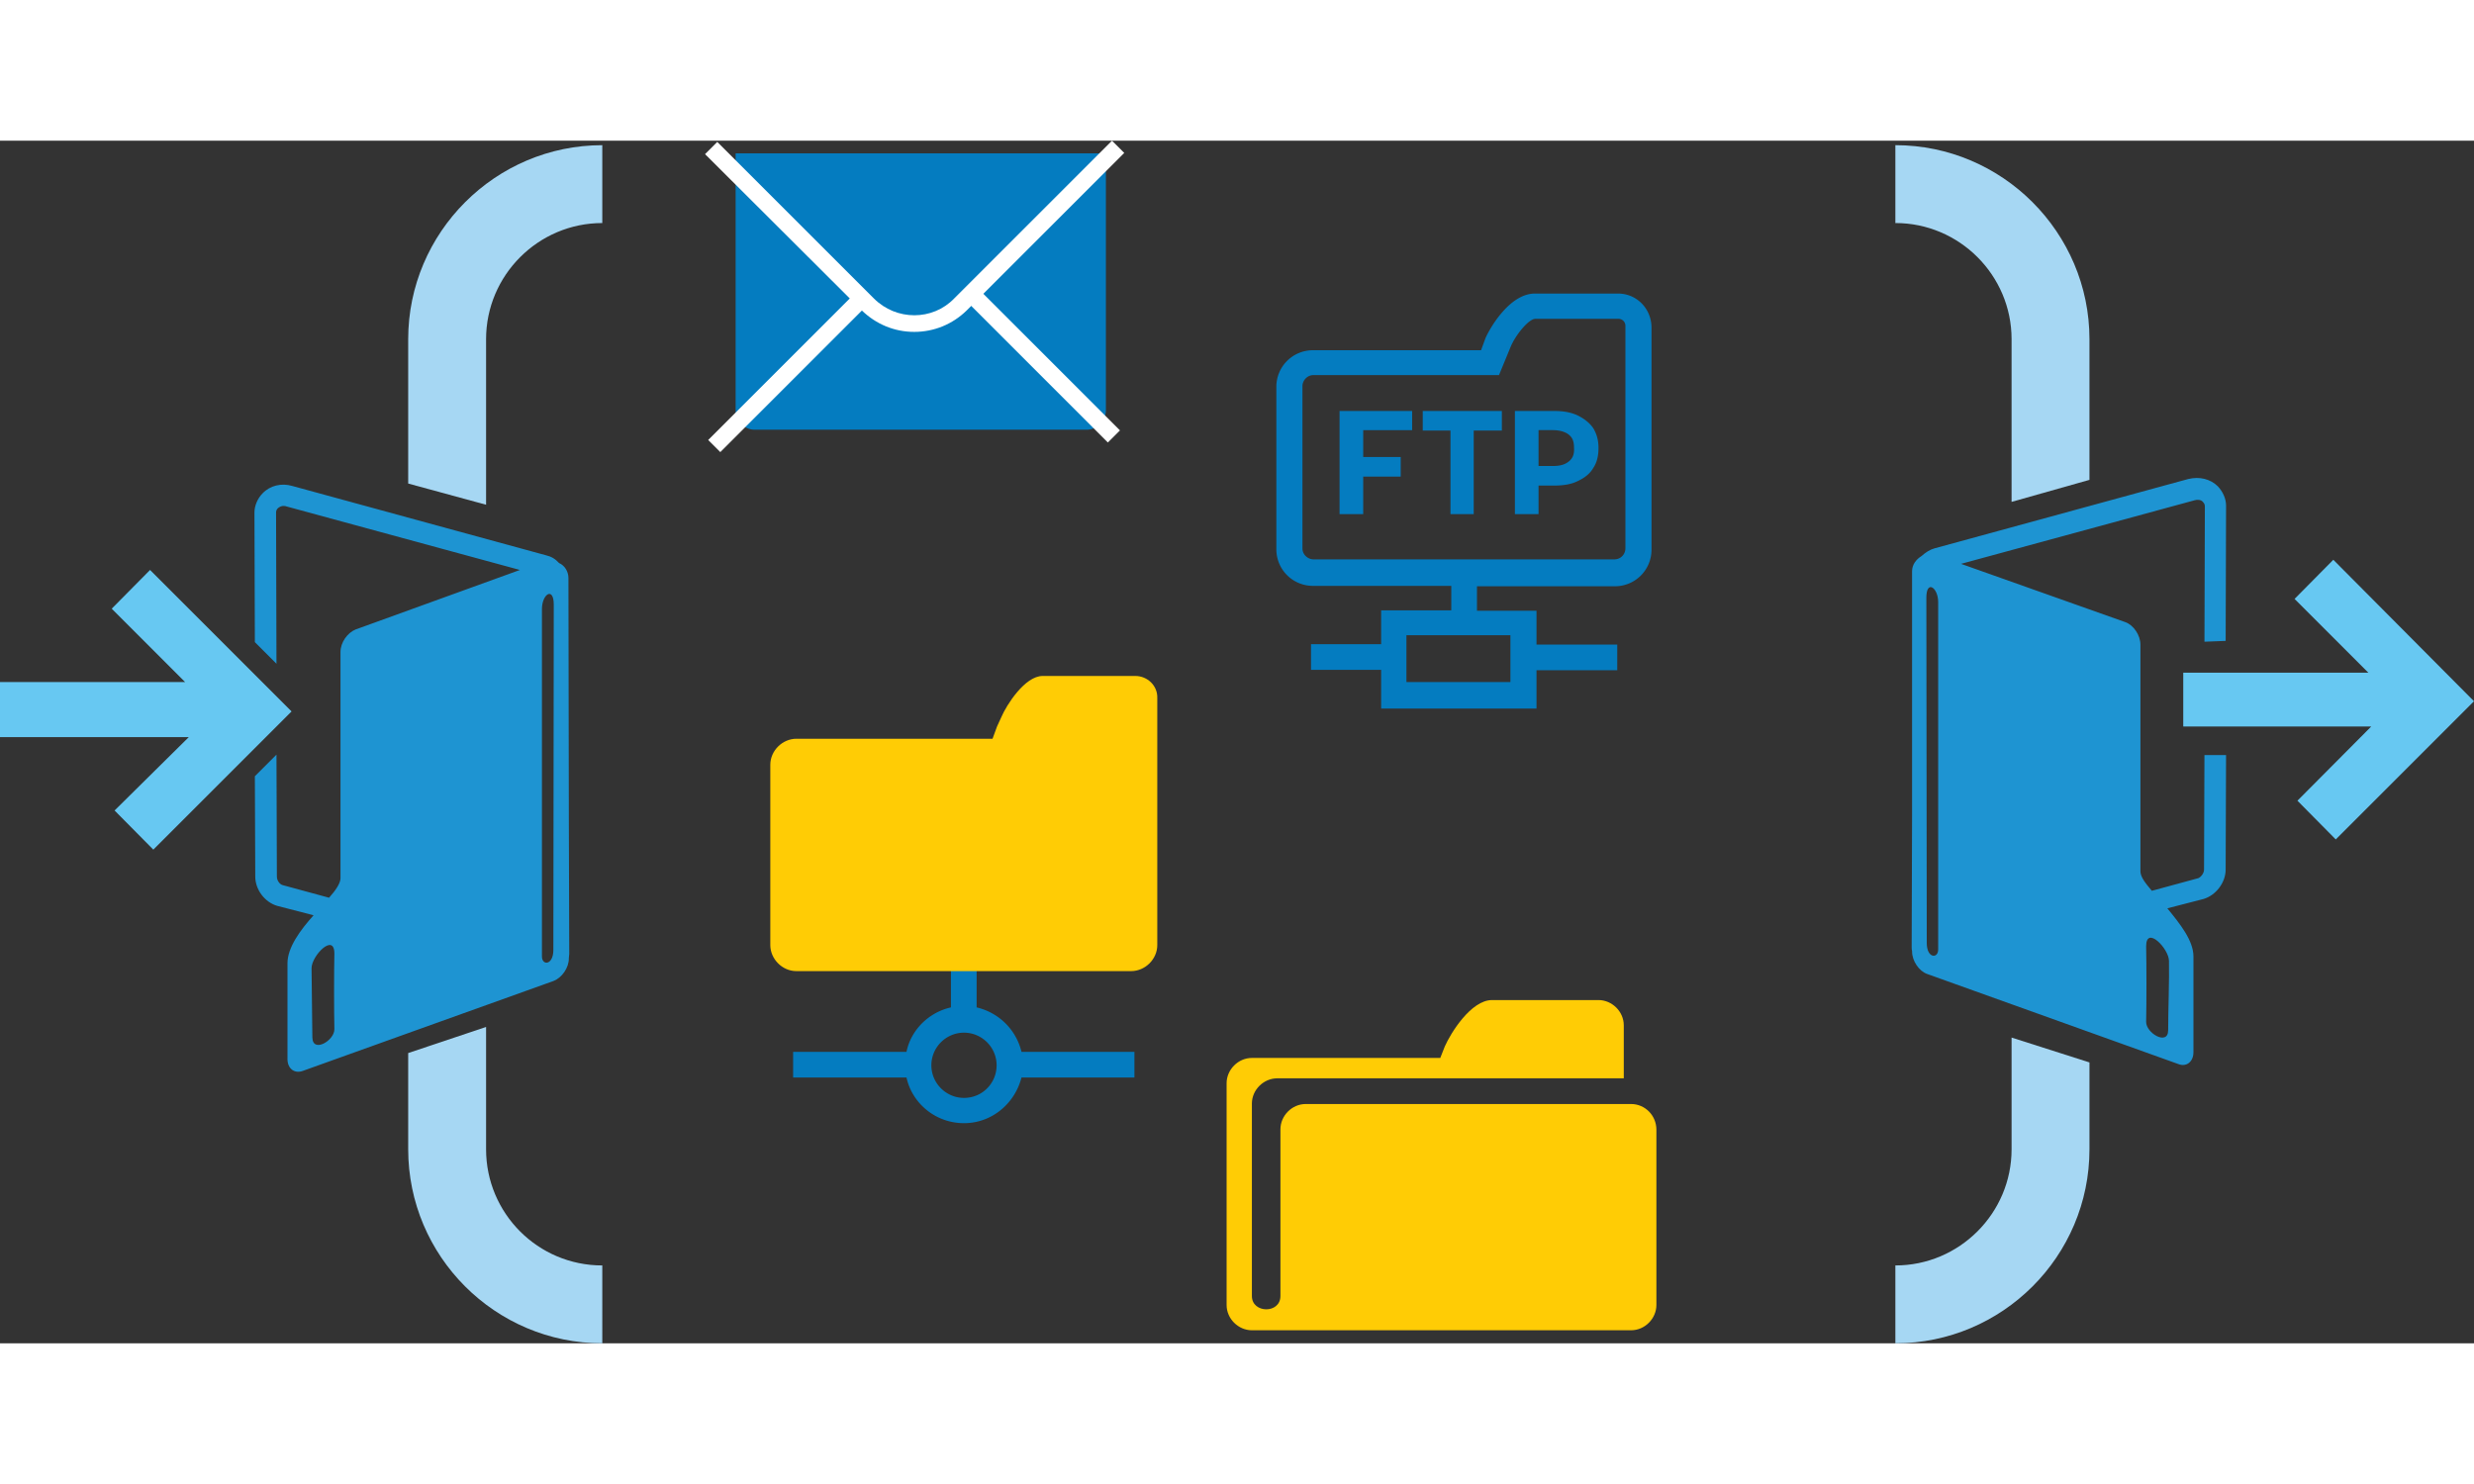 <svg xmlns="http://www.w3.org/2000/svg" viewBox="2.1 247.1 606.7 295" width="500" height="300" xmlns:v="https://vecta.io/nano"><rect x="2.1" y="247.1" width="606.7" height="295" fill="#333333" stroke="none"/><path d="M273.3 313.2v-63h-90.8v63.1c0 2.5 2.1 4.7 4.7 4.7h81.5c2.5-.1 4.6-2.2 4.6-4.8zm-31.7 146.5v-11h-6.3v11c-5.4 1.2-9.8 5.5-10.9 10.9h-27.8v6.3h27.8c1.4 6.4 7.2 11.2 14.1 11.2s12.5-4.9 14.1-11.2h27.7v-6.3h-27.7c-1.3-5.4-5.5-9.6-11-10.9zm-3.1 22.2c-4.4 0-8-3.6-8-8s3.6-8 8-8 8 3.6 8 8-3.5 8-8 8zm92.1-143.2h5.8v-9.2h9.2v-4.8h-9.2v-6.6h12v-4.7h-17.8zm20.4-20.5h6.8v20.5h5.7v-20.5h6.9v-4.8H351zm38-3.7c-1.7-.8-3.6-1.1-5.8-1.1h-9.6v25.3h5.8v-7h3.8c2.2 0 4.2-.3 5.8-1.1 1.7-.8 3-1.8 3.8-3.2.9-1.3 1.3-3 1.3-4.9s-.4-3.4-1.3-4.9c-.9-1.3-2.2-2.3-3.8-3.1zm-2.2 11.3c-1 .8-2.2 1.1-4 1.1h-3.4v-8.8h3.4c1.8 0 3.1.4 4 1.1 1 .8 1.3 1.8 1.3 3.3.1 1.6-.4 2.6-1.3 3.3zm12.1-41.2h-20.4c-6 0-10.8 8-12.1 10.9l-1.1 3h-41.2a8.96 8.96 0 0 0-9 9v39.8a8.96 8.96 0 0 0 9 9H358v6h-17.2v8.3h-17.2v6.3h17.2v9.5h38.1V377h19.8v-6.3h-19.8v-8.3h-14.6v-6h33.8a8.96 8.96 0 0 0 9-9v-54.6c-.1-4.6-3.7-8.2-8.2-8.2zm-26.4 83.8v11.5H347v-11.5h25.5zm28.2-21.3c0 1.4-1.1 2.7-2.7 2.7h-73.8c-1.3 0-2.7-1.1-2.7-2.7v-39.8c0-1.3 1.1-2.7 2.7-2.7h45.5l2.8-6.8c1.2-3 4.5-7 6.1-7H399c1 0 1.7.8 1.7 1.7v54.6h0z" fill="#047cc0"/><path d="M73.6 387.1l-34.7-34.7-9.4 9.5 18 18H2.1v13.5h46.3l-18.2 18 9.5 9.6zm535.2-2.5l-34.5-34.7-9.5 9.6 18.1 18.1h-45.4v13.2h46.1L565.5 409l9.4 9.5z" fill="#67c8f2"/><path d="M141.5 354.4c0-1.6-.9-3.1-2.3-3.7-.9-1-1.9-1.6-3.2-1.9l-62.2-17c-2.7-.8-5.5-.1-7.3 1.8-1.2 1.2-2 3-2 4.7l.1 31.8 5.3 5.3-.1-37.1c0-.3.1-.7.4-1s.9-.6 1.3-.6c.2 0 .6 0 .8.1l57.3 15.6L89.3 367c-2 .8-3.7 3.2-3.7 5.5V428c0 1.2-1.1 2.9-2.8 4.8l-11.4-3.1c-.7-.2-1.4-1.1-1.4-2.1l-.1-29.9-5.3 5.3.1 24.6c0 3.2 2.3 6.3 5.4 7.2l8.9 2.3c-3.3 3.7-6.4 7.9-6.4 11.8v23.5c0 2.3 1.7 3.6 3.7 2.9l61.6-22.1c2-.8 3.7-3.2 3.7-5.5v-.1c0-.3.1-.7.1-1l-.1-32.7-.1-59.5h0 0zM84.1 465c.1 2.8-5.3 6-5.4 2.1l-.2-17c0-3.1 5.6-8.8 5.6-3.6-.1 4.3-.1 14.1 0 18.5zm53.7-19.4c0 3.8-2.8 3.9-2.8 1.6V362c0-3.7 2.9-5.6 2.9-1.1l-.1 84.7zm410.1-75.8l.1-33.2c0-1.7-.8-3.4-2-4.7-1.8-1.8-4.5-2.5-7.3-1.8l-62.2 17c-1.1.3-2.2 1-3.2 1.9-1.3.8-2.3 2.1-2.3 3.7v59.5l-.1 32.7c0 .3 0 .7.1 1v.1c0 2.3 1.7 4.8 3.7 5.5l61.6 22.1c2 .8 3.7-.6 3.7-2.9v-23.5c0-3.9-3.3-8-6.4-11.8l8.9-2.3c3-.9 5.4-4 5.4-7.2l.1-28.1h-5.3l-.1 28.1c0 1-.9 1.9-1.4 2.1l-11.4 3.1c-1.6-1.9-2.8-3.4-2.8-4.8v-55.6c0-2.3-1.7-4.8-3.7-5.5L483 350.9l57.3-15.6c.3-.1.6-.1.8-.1.6 0 1 .2 1.3.6.3.3.4.7.4 1l-.1 33.2 5.2-.2h0zm-19.5 74.9c0-5.2 5.6.6 5.6 3.6.1 4.4-.2 12.4-.2 17 0 3.9-5.5.7-5.4-2.1.1-4.3.1-14.2 0-18.5zm-51 .8c0 2.3-2.8 2.2-2.8-1.6l-.1-84.7c0-4.5 2.9-2.5 2.9 1.1v85.2z" fill="#1e94d2"/><path d="M466.9 248.2v19.1c15.7 0 28.5 12.8 28.5 28.5v39.9l19.1-5.4v-34.5c0-26.2-21.4-47.6-47.6-47.6zm28.5 246.3c0 15.7-12.8 28.5-28.5 28.5v19.1c26.2 0 47.6-21.3 47.6-47.6v-21.3l-19.1-6.1v27.4zm-374.1 0v-30l-19.1 6.4v23.6c0 26.2 21.3 47.6 47.6 47.6V523c-15.8 0-28.5-12.8-28.5-28.5zm-19.1-198.7v35.4l19.1 5.2v-40.6c0-15.7 12.8-28.5 28.5-28.5v-19.1c-26.2 0-47.6 21.4-47.6 47.6z" fill="#a6d7f3"/><g fill="#fff"><path d="M226.3 294c-4.9 0-9.4-1.9-12.9-5.3L175 250.4l3-3 38.4 38.4c5.5 5.5 14.4 5.5 19.7 0l38.7-38.7 3 3-38.7 38.7c-3.4 3.3-7.9 5.2-12.8 5.2z"/><path d="M242.738 284.151l34.012 34.012-2.97 2.97-34.012-34.012zm-30.692.09l2.97 2.97-36.274 36.274-2.97-2.97z"/></g><path d="M402.1 483.4h-79.8c-3.4 0-6.2 2.9-6.2 6.2v40.9c0 4.4-7 4.3-7 0v-47.2c0-3.4 2.9-6.2 6.2-6.2h85v-13c0-3.4-2.9-6.2-6.2-6.2H368c-5.2 0-10.2 8.2-11.6 11.4l-1.1 2.8h-46.2c-3.4 0-6.2 2.9-6.2 6.2v54.4c0 3.4 2.9 6.2 6.2 6.2h93c3.4 0 6.2-2.9 6.2-6.2v-43c0-3.5-2.8-6.3-6.2-6.3zm-121.6-105h-22.7c-4.4 0-8.9 7.2-10.1 10l-1.1 2.4-1.1 3h-48.1c-3.4 0-6.4 2.9-6.4 6.4v44.2c0 3.4 2.9 6.4 6.4 6.4h82.1c3.4 0 6.4-2.9 6.4-6.4v-17.5-24.5-7.2-1.4-10c.1-3-2.4-5.4-5.4-5.4z" fill="#ffcc05"/></svg>